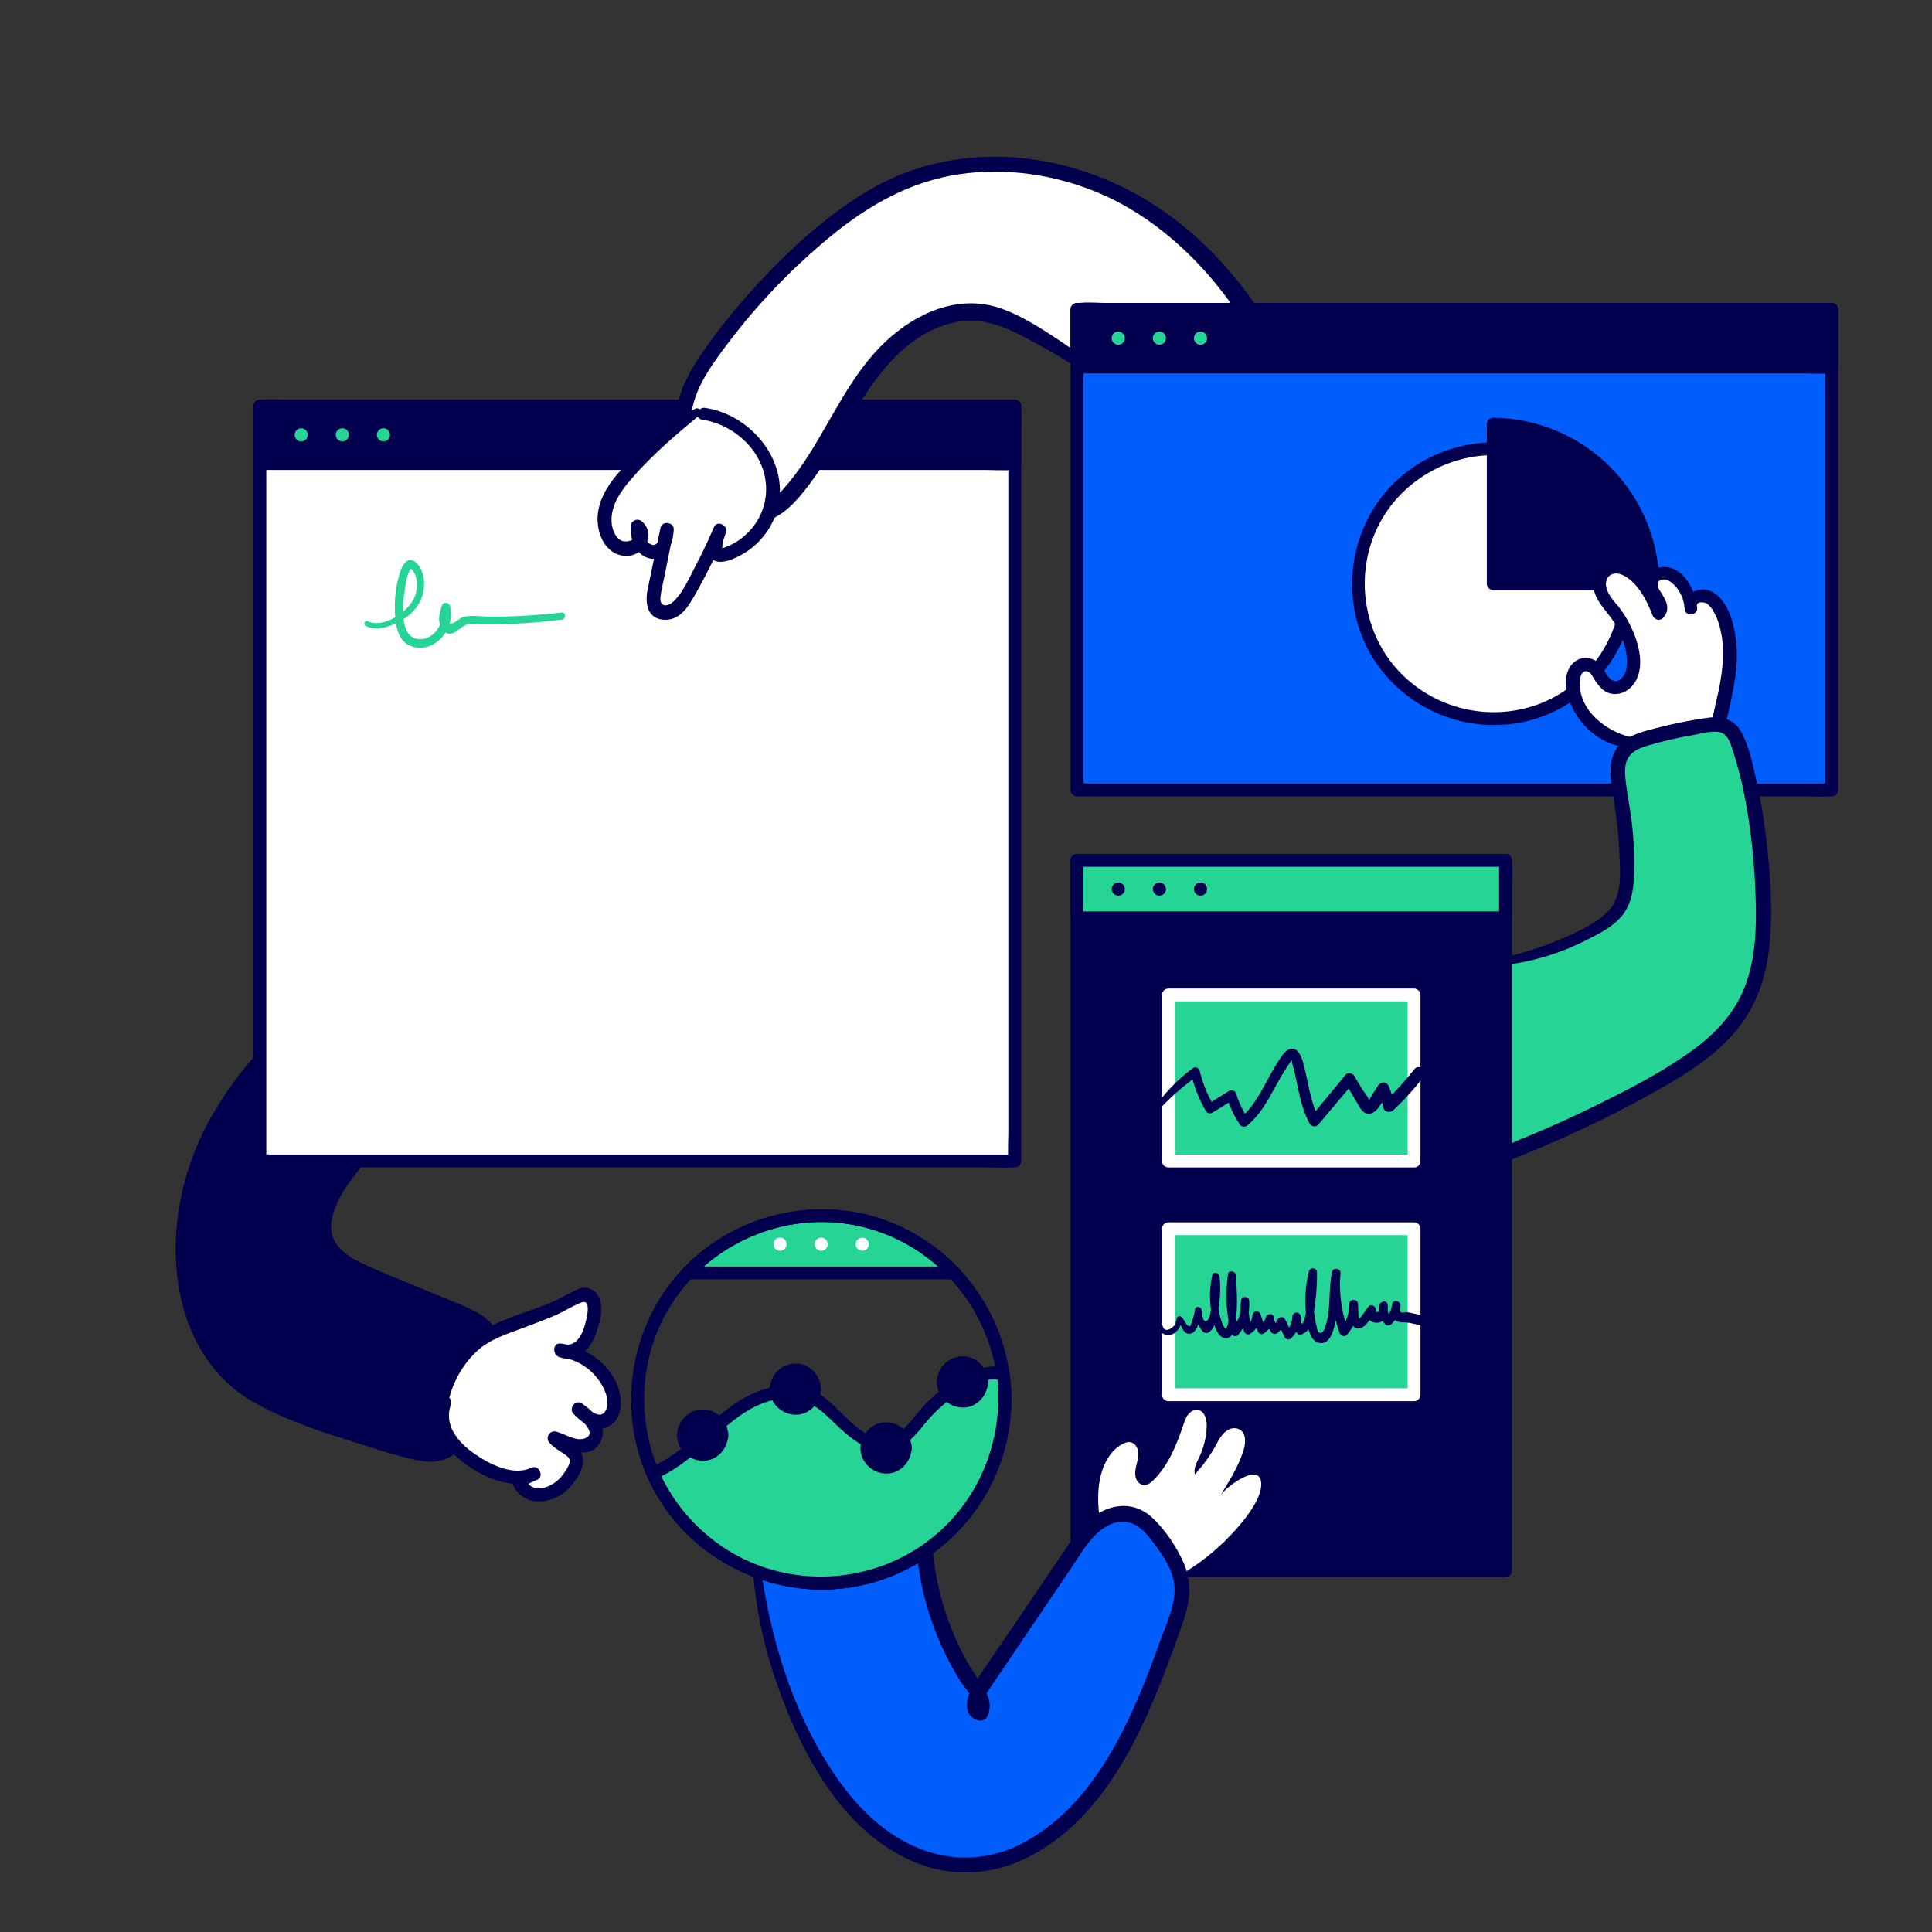 <?xml version="1.0" encoding="UTF-8"?> <svg xmlns="http://www.w3.org/2000/svg" xmlns:xlink="http://www.w3.org/1999/xlink" id="enyW7Khgvox1" viewBox="0 0 1000 1000" shape-rendering="geometricPrecision" text-rendering="geometricPrecision"><rect x="0" y="0" width="1000" height="1000" fill="#333333" stroke="none"/><style> #enyW7Khgvox11_ts {animation: enyW7Khgvox11_ts__ts 3000ms linear infinite normal forwards}@keyframes enyW7Khgvox11_ts__ts { 0% {transform: translate(197.537px,527.88px) scale(1,0)} 33.333% {transform: translate(197.537px,527.88px) scale(1,0);animation-timing-function: cubic-bezier(0.455,0.03,0.515,0.955)} 43.333% {transform: translate(197.537px,527.88px) scale(1,1)} 93.333% {transform: translate(197.537px,527.88px) scale(1,1)} 100% {transform: translate(197.537px,527.88px) scale(1,0)}} #enyW7Khgvox16_ts {animation: enyW7Khgvox16_ts__ts 3000ms linear infinite normal forwards}@keyframes enyW7Khgvox16_ts__ts { 0% {transform: translate(261.288px,527.88px) scale(1,0)} 36.667% {transform: translate(261.288px,527.88px) scale(1,0);animation-timing-function: cubic-bezier(0.455,0.03,0.515,0.955)} 46.667% {transform: translate(261.288px,527.88px) scale(1,1)} 93.333% {transform: translate(261.288px,527.88px) scale(1,1)} 100% {transform: translate(261.288px,527.88px) scale(1,0)}} #enyW7Khgvox20_ts {animation: enyW7Khgvox20_ts__ts 3000ms linear infinite normal forwards}@keyframes enyW7Khgvox20_ts__ts { 0% {transform: translate(396.044px,527.88px) scale(1,0)} 43.333% {transform: translate(396.044px,527.88px) scale(1,0);animation-timing-function: cubic-bezier(0.455,0.03,0.515,0.955)} 53.333% {transform: translate(396.044px,527.88px) scale(1,1)} 93.333% {transform: translate(396.044px,527.88px) scale(1,1)} 100% {transform: translate(396.044px,527.88px) scale(1,0)}} #enyW7Khgvox24_ts {animation: enyW7Khgvox24_ts__ts 3000ms linear infinite normal forwards}@keyframes enyW7Khgvox24_ts__ts { 0% {transform: translate(462.214px,527.911px) scale(1,0)} 46.667% {transform: translate(462.214px,527.911px) scale(1,0);animation-timing-function: cubic-bezier(0.455,0.03,0.515,0.955)} 56.667% {transform: translate(462.214px,527.911px) scale(1,1)} 93.333% {transform: translate(462.214px,527.911px) scale(1,1)} 100% {transform: translate(462.214px,527.911px) scale(1,0)}} #enyW7Khgvox29_tr {animation: enyW7Khgvox29_tr__tr 3000ms linear infinite normal forwards}@keyframes enyW7Khgvox29_tr__tr { 0% {transform: translate(624.772px,193.421px) rotate(0deg);animation-timing-function: cubic-bezier(0.445,0.05,0.55,0.95)} 16.667% {transform: translate(624.772px,193.421px) rotate(-10deg)} 66.667% {transform: translate(624.772px,193.421px) rotate(-10deg);animation-timing-function: cubic-bezier(0.445,0.05,0.55,0.95)} 83.333% {transform: translate(624.772px,193.421px) rotate(0deg)} 100% {transform: translate(624.772px,193.421px) rotate(0deg)}} #enyW7Khgvox38_tr {animation: enyW7Khgvox38_tr__tr 3000ms linear infinite normal forwards}@keyframes enyW7Khgvox38_tr__tr { 0% {transform: translate(772.9px,302.128px) rotate(0deg)} 33.333% {transform: translate(772.9px,302.128px) rotate(0deg);animation-timing-function: cubic-bezier(0.445,0.05,0.55,0.95)} 66.667% {transform: translate(772.9px,302.128px) rotate(30deg);animation-timing-function: cubic-bezier(0.445,0.05,0.55,0.95)} 100% {transform: translate(772.9px,302.128px) rotate(0deg)}} #enyW7Khgvox42_to {animation: enyW7Khgvox42_to__to 3000ms linear infinite normal forwards}@keyframes enyW7Khgvox42_to__to { 0% {transform: translate(841.555px,446.23px)} 33.333% {transform: translate(841.555px,446.23px);animation-timing-function: cubic-bezier(0.445,0.05,0.55,0.95)} 66.667% {transform: translate(841.555px,476.23px);animation-timing-function: cubic-bezier(0.445,0.05,0.55,0.95)} 100% {transform: translate(841.555px,446.23px)}} #enyW7Khgvox61_ts {animation: enyW7Khgvox61_ts__ts 3000ms linear infinite normal forwards}@keyframes enyW7Khgvox61_ts__ts { 0% {transform: translate(329.881px,527.88px) scale(1,0)} 40% {transform: translate(329.881px,527.88px) scale(1,0);animation-timing-function: cubic-bezier(0.455,0.03,0.515,0.955)} 50% {transform: translate(329.881px,527.88px) scale(1,1)} 93.333% {transform: translate(329.881px,527.88px) scale(1,1)} 100% {transform: translate(329.881px,527.88px) scale(1,0)}} #enyW7Khgvox65_ts {animation: enyW7Khgvox65_ts__ts 3000ms linear infinite normal forwards}@keyframes enyW7Khgvox65_ts__ts { 0% {transform: translate(603.497px,243.554px) scale(0,1)} 10% {transform: translate(603.497px,243.554px) scale(1,1)} 93.333% {transform: translate(603.497px,243.554px) scale(1,1)} 100% {transform: translate(603.497px,243.554px) scale(0,1)}} #enyW7Khgvox66_ts {animation: enyW7Khgvox66_ts__ts 3000ms linear infinite normal forwards}@keyframes enyW7Khgvox66_ts__ts { 0% {transform: translate(603.497px,263.603px) scale(0,1)} 3.333% {transform: translate(603.497px,263.603px) scale(0,1)} 13.333% {transform: translate(603.497px,263.603px) scale(1,1)} 93.333% {transform: translate(603.497px,263.603px) scale(1,1)} 100% {transform: translate(603.497px,263.603px) scale(0,1)}} #enyW7Khgvox67_ts {animation: enyW7Khgvox67_ts__ts 3000ms linear infinite normal forwards}@keyframes enyW7Khgvox67_ts__ts { 0% {transform: translate(603.57px,283.656px) scale(0,1)} 6.667% {transform: translate(603.57px,283.656px) scale(0,1)} 16.667% {transform: translate(603.57px,283.656px) scale(1,1)} 93.333% {transform: translate(603.57px,283.656px) scale(1,1)} 100% {transform: translate(603.57px,283.656px) scale(0,1)}} #enyW7Khgvox68_ts {animation: enyW7Khgvox68_ts__ts 3000ms linear infinite normal forwards}@keyframes enyW7Khgvox68_ts__ts { 0% {transform: translate(603.57px,317.066px) scale(0,1)} 10% {transform: translate(603.57px,317.066px) scale(0,1)} 20% {transform: translate(603.57px,317.066px) scale(1,1)} 93.333% {transform: translate(603.57px,317.066px) scale(1,1)} 100% {transform: translate(603.57px,317.066px) scale(0,1)}} #enyW7Khgvox69_ts {animation: enyW7Khgvox69_ts__ts 3000ms linear infinite normal forwards}@keyframes enyW7Khgvox69_ts__ts { 0% {transform: translate(603.57px,337.113px) scale(0,1)} 13.333% {transform: translate(603.57px,337.113px) scale(0,1)} 23.333% {transform: translate(603.57px,337.113px) scale(1,1)} 93.333% {transform: translate(603.57px,337.113px) scale(1,1)} 100% {transform: translate(603.57px,337.113px) scale(0,1)}} #enyW7Khgvox70_ts {animation: enyW7Khgvox70_ts__ts 3000ms linear infinite normal forwards}@keyframes enyW7Khgvox70_ts__ts { 0% {transform: translate(604.096px,357.168px) scale(0,1)} 16.667% {transform: translate(604.096px,357.168px) scale(0,1)} 26.667% {transform: translate(604.096px,357.168px) scale(1,1)} 93.333% {transform: translate(604.096px,357.168px) scale(1,1)} 100% {transform: translate(604.096px,357.168px) scale(0,1)}} #enyW7Khgvox74_to {animation: enyW7Khgvox74_to__to 3000ms linear infinite normal forwards}@keyframes enyW7Khgvox74_to__to { 0% {transform: translate(670.207px,678.952px)} 23.333% {transform: translate(670.207px,678.952px);animation-timing-function: cubic-bezier(0.445,0.05,0.55,0.95)} 36.667% {transform: translate(670.207px,648.952px)} 63.333% {transform: translate(670.207px,648.952px);animation-timing-function: cubic-bezier(0.445,0.05,0.55,0.95)} 76.667% {transform: translate(670.207px,678.952px)} 100% {transform: translate(670.207px,678.952px)}} #enyW7Khgvox80_tr {animation: enyW7Khgvox80_tr__tr 3000ms linear infinite normal forwards}@keyframes enyW7Khgvox80_tr__tr { 0% {transform: translate(425.116px,752.17px) rotate(0deg)} 23.333% {transform: translate(425.116px,752.17px) rotate(0deg);animation-timing-function: cubic-bezier(0.445,0.05,0.55,0.95)} 36.667% {transform: translate(425.116px,752.17px) rotate(-10deg)} 63.333% {transform: translate(425.116px,752.17px) rotate(-10deg);animation-timing-function: cubic-bezier(0.445,0.05,0.55,0.95)} 76.667% {transform: translate(425.116px,752.17px) rotate(0deg)} 100% {transform: translate(425.116px,752.17px) rotate(0deg)}} </style><path d="M148.649,533.477c-19.042,18.081-34.957,39.797-44.365,64.317s-12.054,51.94-5.361,77.312c3.323,12.623,9.056,24.853,18.15,34.202c10.643,10.947,25.088,17.258,39.347,22.707c18.904,7.225,38.186,13.421,57.761,18.561c4.694,1.235,9.722,2.401,14.328.853c4.841-1.617,8.242-5.88,11.044-10.163c6.41-9.759,11.181-20.502,14.122-31.801c1.794-6.86,2.725-14.7-1.323-20.58-2.94-4.283-8.046-6.517-12.848-8.555l-49.352-20.943c-8.507-3.606-17.787-7.967-21.355-16.493-3.655-8.752.079-18.787,4.9-26.97c8.609-14.645,20.535-27.065,34.82-36.26" fill="#02004e"></path><path d="M147.307,532.135c-14.24,11.064-26.157,26.371-35.476,41.718-10.127,16.552-16.794,34.984-19.601,54.184-5.204,36.741,4.684,77.92,38.67,97.501c17.405,10.035,37.456,16.209,56.527,22.177c9.908,3.097,20.08,6.586,30.311,8.408c8.918,1.588,16.474-.872,22.227-7.967c5.752-7.095,9.986-15.807,13.357-24.314c3.234-8.183,6.546-17.64,5.88-26.558-.578-8.232-5.243-14.308-12.436-18.061-8.997-4.694-18.826-8.134-28.165-12.084-10.526-4.449-21.296-8.545-31.605-13.465-9.036-4.312-17.229-10.682-15.347-21.824c1.725-10.281,8.82-20.071,15.435-27.862c6.797-7.986,14.763-14.898,23.628-20.502c4.851-3.087.274-10.907-4.508-7.712-13.868,9.219-25.619,21.277-34.477,35.378-8.095,13.014-13.436,30.439-.245,42.14c5.802,5.155,13.093,8.036,20.139,11.035L219.836,676.4c8.252,3.509,17.846,6.292,25.324,11.319c8.369,5.625,6.076,15.808,3.616,24.059-2.763,9.149-6.815,17.857-12.035,25.863-2.224,3.42-4.753,7.32-8.594,9.084-4.606,2.107-9.967.167-14.573-1.058-19.475-5.185-38.65-11.437-57.438-18.728-16.66-6.478-33.212-14.524-43.169-30.086-9.956-15.562-13.632-34.653-13.455-52.832.206-21.217,5.958-41.816,15.415-60.76c9.134-18.247,21.962-33.016,35.065-48.431.678-.752.649-1.903-.067-2.619s-1.867-.745-2.618-.067v-.009Z" fill="#02004e"></path><rect width="390.726" height="390.726" rx="0" ry="0" transform="translate(134.518 210.193)" fill="#fff"></rect><path d="M525.235,597.598h-384.709c-1.607,0-3.763-.382-5.331,0-.225.025-.452.025-.676,0l3.322,3.322v-384.709c0-1.607.382-3.763,0-5.341-.025-.224-.025-.451,0-.676l-3.322,3.332h384.708c1.608,0,3.764.373,5.332,0c.224-.024.451-.024.676,0l-3.322-3.332v374.733c0,5.056-.363,10.27,0,15.317c0,.225,0,.451,0,.676c0,4.283,6.654,4.283,6.654,0v-374.722c0-5.067.362-10.271,0-15.328c0-.215,0-.45,0-.676-.032-1.825-1.507-3.296-3.332-3.322h-374.723c-5.057,0-10.27-.363-15.317,0-.226,0-.461,0-.676,0-1.826.026-3.301,1.497-3.332,3.322v374.733c0,5.056-.363,10.27,0,15.317c0,.225,0,.451,0,.676.031,1.826,1.506,3.296,3.332,3.322h374.722c5.057,0,10.271.363,15.318,0h.676c4.282,0,4.292-6.644,0-6.644Z" fill="#02004e"></path><rect width="390.726" height="29.733" rx="0" ry="0" transform="translate(134.518 210.193)" fill="#02004e"></rect><path d="M525.234,236.605h-384.709c-1.607,0-3.763-.372-5.331,0-.225.025-.452.025-.676,0l3.322,3.332v-29.743l-3.322,3.332h384.708c1.608,0,3.764.373,5.332,0c.224-.024.451-.024.676,0l-3.322-3.332v29.743c0,4.273,6.654,4.283,6.654,0v-29.743c-.032-1.825-1.507-3.296-3.332-3.322h-374.723c-5.057,0-10.27-.363-15.317,0-.226,0-.461,0-.676,0-1.826.026-3.301,1.497-3.332,3.322v29.743c.031,1.826,1.506,3.296,3.332,3.322h374.722c5.057,0,10.271.363,15.318,0c.225,0,.45,0,.676,0c4.282-.019,4.292-6.654,0-6.654Z" fill="#02004e"></path><circle r="3.401" transform="translate(155.91 225.071)" fill="#26d496"></circle><circle r="3.401" transform="translate(177.188 225.071)" fill="#26d496"></circle><circle r="3.401" transform="translate(198.463 225.071)" fill="#26d496"></circle><g id="enyW7Khgvox11_ts" transform="translate(197.537,527.88) scale(1,0)"><g transform="translate(-197.537,-527.88)"><rect width="34.957" height="75.509" rx="0" ry="0" transform="translate(180.059 449.068)" fill="#26d496"></rect><path d="M215.015,522.921h-34.956l1.656,1.666v-75.548l-1.656,1.666h34.956l-1.666-1.666v75.519c0,.92.746,1.666,1.666,1.666s1.666-.746,1.666-1.666v-75.519c-.016-.912-.754-1.646-1.666-1.656h-34.956c-.912.01-1.651.744-1.666,1.656v75.519c.015.912.754,1.646,1.666,1.656h34.956c.812-.126,1.411-.825,1.411-1.646c0-.822-.599-1.521-1.411-1.647Z" fill="#26d496"></path><rect width="34.957" height="75.509" rx="0" ry="0" transform="translate(180.059 449.068)" fill="#02004e"></rect><path d="M215.015,521.255h-34.956l3.322,3.332v-75.548l-3.322,3.322h34.956l-3.322-3.322v75.519c0,4.273,6.644,4.282,6.644,0v-75.519c-.026-1.824-1.498-3.296-3.322-3.322h-34.956c-1.828.021-3.306,1.494-3.332,3.322v75.519c.031,1.825,1.506,3.296,3.332,3.322h34.956c4.283.029,4.283-6.625,0-6.625Z" fill="#02004e"></path></g></g><g id="enyW7Khgvox16_ts" transform="translate(261.288,527.88) scale(1,0)"><g transform="translate(-263.697,-527.88)"><rect width="34.957" height="99.068" rx="0" ry="0" transform="translate(246.229 425.52)" fill="#26d496"></rect><path d="M281.185,522.922h-34.956l1.656,1.666v-99.068l-1.656,1.666h34.956L279.5,425.52v99.068c0,.92.745,1.666,1.666,1.666.92,0,1.666-.746,1.666-1.666v-99.068c-.011-.916-.751-1.656-1.666-1.666h-34.937c-.916.01-1.656.75-1.667,1.666v99.068c.016.912.755,1.645,1.667,1.656h34.956c.868-.067,1.538-.791,1.538-1.661c0-.871-.67-1.595-1.538-1.661Z" fill="#26d496"></path><path d="M281.185,521.256h-34.957l3.323,3.332v-99.069l-3.323,3.323h34.957l-3.322-3.323v99.069c0,4.272,6.644,4.282,6.644,0v-99.069c-.026-1.823-1.498-3.295-3.322-3.322h-34.957c-1.826.021-3.301,1.497-3.322,3.322v99.069c.027,1.823,1.499,3.296,3.322,3.322h34.957c4.283,0,4.283-6.654,0-6.654Z" fill="#02004e"></path></g></g><g id="enyW7Khgvox20_ts" transform="translate(396.044,527.88) scale(1,0)"><g transform="translate(-396.044,-527.88)"><rect width="34.957" height="126.694" rx="0" ry="0" transform="translate(378.566 397.885)" fill="#26d496"></rect><path d="M413.523,522.923h-34.957l1.657,1.666v-126.704l-1.657,1.666h34.957l-1.656-1.666v126.704c.067.868.79,1.538,1.661,1.538.87,0,1.594-.67,1.661-1.538v-126.704c-.016-.912-.754-1.646-1.666-1.656h-34.957c-.912.01-1.65.744-1.666,1.656v126.704c.016.912.754,1.646,1.666,1.656h34.957c.868-.067,1.538-.79,1.538-1.661s-.67-1.594-1.538-1.661v0Z" fill="#26d496"></path><path d="M413.523,521.257h-34.957l3.323,3.332v-126.704l-3.323,3.332h34.957l-3.322-3.332v126.704c0,4.273,6.644,4.282,6.644,0v-126.704c-.026-1.824-1.498-3.296-3.322-3.323h-34.957c-1.821.032-3.29,1.501-3.322,3.323v126.704c.026,1.824,1.499,3.296,3.322,3.322h34.957c4.283,0,4.292-6.654,0-6.654Z" fill="#02004e"></path></g></g><g id="enyW7Khgvox24_ts" transform="translate(462.214,527.911) scale(1,0)"><g transform="translate(-462.214,-527.942)"><rect width="34.957" height="192.864" rx="0" ry="0" transform="translate(444.736 331.725)" fill="#005eff"></rect><path d="M479.693,522.923h-34.957l1.666,1.666v-192.864l-1.666,1.666h34.957l-1.656-1.666v192.864c.066.868.79,1.538,1.661,1.538.87,0,1.594-.67,1.661-1.538v-192.864c-.011-.916-.75-1.656-1.666-1.666h-34.957c-.915.01-1.655.75-1.666,1.666v192.864c.016.911.754,1.645,1.666,1.656h34.957c.868-.067,1.538-.791,1.538-1.661c0-.871-.67-1.595-1.538-1.661Z" fill="#26d496"></path><path d="M479.693,521.257h-34.957l3.322,3.332v-192.864l-3.322,3.322h34.957l-3.322-3.322v192.864c0,4.272,6.654,4.282,6.654,0v-192.864c-.032-1.826-1.507-3.296-3.332-3.323h-34.957c-1.824.027-3.296,1.499-3.322,3.323v192.864c.026,1.823,1.498,3.295,3.322,3.322h34.957c4.282,0,4.292-6.654,0-6.654Z" fill="#02004e"></path></g></g><path d="M189.163,323.884c5.547,2.94,12.74.47,17.866-2.303c5.488-2.94,10.104-7.762,11.76-13.858c1.411-5.096.98-12.22-3.068-16.179-4.537-4.459-7.565.911-8.82,5.135-2.522,8.359-3.19,17.168-1.96,25.813.833,5.508,3.195,10.937,9.124,12.377c12.044,2.94,21.844-10.299,18.797-21.275-.461-1.657-3.156-2.274-3.92-.52-1.804,3.92-2.862,10.202.803,13.593c4.655,4.302,8.173-2.764,12.387-3.469c3.44-.579,7.419.078,10.908.049c4.41-.04,8.81-.17,13.2-.392c8.174-.412,16.317-1.137,24.442-2.117c2.342-.275,2.381-3.989,0-3.714-11.868,1.386-23.803,2.122-35.751,2.205-4.665,0-10.241-.98-14.808.068-1.96.441-2.675,1.598-4.292,2.47-.902.48-2.822,1.656-3.92.431-1.264-1.411.137-5.635.755-6.938l-3.92-.52c2.018,7.576-4.704,17.924-13.417,15.788-9.104-2.234-6.693-20.012-5.595-26.597.284-2.376.81-4.717,1.568-6.988.842-2.107,1.254-3.743,2.94-.735c2.371,4.273,1.96,9.732-.196,13.995-3.46,6.801-15.68,15.092-23.52,11.427-1.5-.696-2.823,1.47-1.323,2.254h-.04Z" fill="#26d496"></path><g id="enyW7Khgvox29_tr" transform="translate(624.772,193.421) rotate(0)"><g transform="translate(-624.772,-193.421)"><path d="M571.901,201.002c-8.752-12.054-22.031-19.855-34.918-27.312-8.526-4.9-17.287-9.967-26.989-11.672-23.961-4.224-46.795,12.74-61.073,32.477-14.279,19.737-23.52,42.953-39.739,61.074-3.44,3.831-7.321,7.506-12.143,9.31-12.328,4.606-25.725-4.567-33.231-15.377-7.027-10.103-11.388-22.481-10.055-34.721c1.342-12.387,8.232-23.422,15.513-33.545c16.291-22.636,35.391-43.112,56.84-60.937c11.221-9.31,23.158-17.924,36.358-24.127c36.25-17.003,80.164-14.024,115.934,3.802c35.77,17.826,63.759,49.382,81.497,85.26c4.9,9.927,9.173,21.374,5.586,31.86" fill="#fff"></path><path d="M573.843,199.866c-6.561-8.962-14.713-16.642-24.05-22.658-9.956-6.635-20.58-13.72-31.957-17.64-21.609-7.468-43.542,2.323-59.369,17.15-17.307,16.209-26.901,38.22-39.386,57.977-3.135,5.065-6.588,9.926-10.339,14.553-3.842,4.645-8.242,10.015-14.249,11.76-11.182,3.322-22.207-6.605-27.862-15.161-6.762-10.231-10.897-22.804-8.173-35.064c2.764-12.446,10.878-23.207,18.395-33.203c15.55-20.582,33.5-39.236,53.469-55.566c19.423-15.915,40.924-28.067,66.032-31.82c24.206-3.616,49.529.127,72.04,9.545c23.579,9.869,44.1,26.881,60.309,46.413c7.932,9.592,14.972,19.889,21.031,30.762c6.507,11.584,14.18,25.157,11.299,38.926-1.254,5.987,6.782,7.967,8.987,2.479c5.066-12.593-.52-25.764-6.292-37.103-5.354-10.55-11.606-20.619-18.688-30.096-14.348-19.061-31.85-35.77-52.391-48.02-43.238-25.842-98.716-30.772-142.972-4.596-22.629,13.387-42.699,32.105-60.27,51.529-9.195,10.115-17.732,20.809-25.559,32.016-7.193,10.349-13.289,21.678-14.298,34.447-1.725,21.893,14.132,51.097,37.808,53.9c12.172,1.411,21.002-6.585,28.185-15.366c7.958-9.712,14.347-20.521,20.58-31.36c13.416-23.216,29.185-50.039,57.389-56.703c15.141-3.577,28.547,2.94,41.523,10.104c12.74,7.017,26.087,14.024,35.28,25.627c1.568,1.96,5.007-.647,3.528-2.725v-.107Z" fill="#02004e"></path><path d="M360.839,213.301c-12.765,8.831-24.508,19.053-35.015,30.478-3.999,4.351-7.84,8.947-10.349,14.318-2.509,5.37-3.469,11.642-1.578,17.238c1.043,3.435,3.428,6.304,6.615,7.957c3.215,1.49,7.409,1.069,9.8-1.499s2.401-7.281-.431-9.408c-.644,4.074.683,8.213,3.577,11.152c1.088,1.199,2.555,1.988,4.155,2.235c2.597.264,5.018-1.666,6.174-4.008c1.157-2.343,1.304-5.038,1.441-7.644l-6.694,32.82c-.509,2.46-.98,5.174.275,7.36c1.764,3.106,6.331,3.547,9.486,1.871c3.156-1.675,5.184-4.841,7.027-7.898c6.505-10.837,12.252-22.111,17.199-33.742l-2.382,8.262c-.358.879-.43,1.85-.205,2.773.735,2.058,3.665,1.96,5.742,1.303c10.165-3.274,18.308-10.963,22.159-20.924c3.85-9.961,2.997-21.129-2.323-30.388-3.36-5.589-7.911-10.367-13.328-13.995-5.4-3.753-11.545-6.625-18.072-7.418" fill="#fff"></path><path d="M359.78,211.527c-11.024,6.672-21.221,14.622-30.38,23.686-8.575,8.33-18.169,17.719-19.894,30.126-1.303,9.378,3.185,21.824,14.181,22.383c9.466.48,16.277-10.78,8.643-17.787-1.007-.926-2.46-1.182-3.723-.656-1.263.527-2.105,1.739-2.157,3.106-.607,6.791,3.273,16.356,11.192,16.836c8.31.5,10.701-8.634,11.093-15.102.226-3.92-6.036-4.772-6.86-.921-2.195,10.623-4.488,21.227-6.664,31.86-1.489,7.281-.156,15.611,9.007,15.749c8.82.137,13.21-8.82,16.905-15.416c5.282-9.447,10.045-19.208,14.357-29.135l-6.272-2.646c-1.245,4.224-5.067,11.417-1.225,15.278c3.302,3.322,8.506,1.617,12.171.059c10.51-4.5,18.523-13.373,21.933-24.285c7.575-24.715-12.74-49.98-37.142-53.557-3.92-.578-5.675,5.449-1.676,6.057c18.11,2.744,33.986,18.375,33.251,37.24-.337,8.325-3.939,16.183-10.025,21.873-2.991,2.902-6.534,5.174-10.418,6.684-2.94,1.078-2.107,1.411-2.136-.921c0-1.96,1.343-4.714,1.882-6.615c1.038-3.626-4.714-6.302-6.272-2.646-2.823,6.654-5.88,13.2-9.271,19.6-3.244,6.056-6.586,14.122-11.623,18.884-3.254,3.078-7.379,2.94-6.801-2.312.392-3.695,1.44-7.439,2.156-11.074c1.516-7.605,3.038-15.21,4.567-22.815l-6.86-.921c-.147,2.675-.588,10.643-5.88,6.997-2.597-1.803-2.862-5.968-2.548-8.732l-5.88,2.45c4.174,4.058-2.94,6.704-6.282,4.685s-4.616-6.782-4.616-10.486c0-8.311,5.41-15.621,10.613-21.56c10.526-12.103,22.697-22.54,35.104-32.673c1.833-1.49-.519-4.391-2.479-3.225l.029-.068Z" fill="#02004e"></path></g></g><rect width="390.726" height="248.724" rx="0" ry="0" transform="translate(557.428 160.156)" fill="#005eff"></rect><path d="M948.154,407.214h-384.709c-1.372,0-4.057-.539-5.341,0-.224.034-.452.034-.676,0l1.666,1.656v-248.714l-1.666,1.656h384.708c1.372,0,4.058.539,5.341,0c.225-.034.453-.034.677,0l-1.666-1.656v248.704c0,.92.746,1.666,1.666,1.666s1.666-.746,1.666-1.666v-248.704c-.011-.916-.751-1.656-1.666-1.666h-374.733c-4.959,0-10.378-.628-15.317,0-.225.014-.451.014-.676,0-.912.016-1.646.754-1.657,1.666v248.704c.011.912.745,1.65,1.657,1.666h374.752c4.958,0,10.388.627,15.317,0c.225-.015.451-.015.676,0c.845-.097,1.481-.815,1.476-1.665s-.649-1.56-1.495-1.647Z" fill="#26d496"></path><circle r="69.913" transform="translate(772.9 302.128)" fill="#fff"></circle><path d="M839.491,302.128c-.264,27.695-17.64,53.214-43.894,62.632-26.513,9.393-56.072,1.311-74.117-20.266-17.748-21.413-20.051-52.685-5.772-76.528c14.278-23.844,43.012-36.721,70.452-31.115c30.919,6.321,53.077,33.878,53.38,65.277c0,4.273,6.694,4.293,6.645,0-.249-30.699-19.401-58.066-48.157-68.815-28.744-10.584-62.172-1.411-81.576,22.246-19.521,23.804-22.177,58.28-6.076,84.633c16.15,26.114,46.746,39.546,76.901,33.761c34.084-6.606,58.584-37.436,58.908-71.825c0-4.282-6.654-4.282-6.694,0Z" fill="#02004e"></path><g id="enyW7Khgvox38_tr" transform="translate(772.9,302.128) rotate(0)"><g transform="translate(-772.9,-302.128)"><path d="M772.9,219.533v82.595h82.595c0-45.616-36.979-82.595-82.595-82.595v0Z" fill="#02004e"></path><path d="M769.578,219.533v82.595c.026,1.823,1.499,3.295,3.322,3.322h82.595c1.826-.021,3.301-1.497,3.322-3.322-.525-47.232-38.685-85.393-85.917-85.917-4.272,0-4.282,6.615,0,6.654c43.583.467,78.801,35.68,79.273,79.263l3.322-3.323h-82.595l3.323,3.323v-82.595c0-4.273-6.645-4.282-6.645,0Z" fill="#02004e"></path></g></g><path d="M948.154,405.547h-384.709c-1.607,0-3.763-.382-5.341,0-.225.025-.452.025-.676,0l3.332,3.313v-248.705l-3.332,3.322h384.708c1.617,0,3.764.383,5.341,0c.225-.024.452-.024.677,0l-3.323-3.322v248.705c0,4.282,6.645,4.292,6.645,0v-248.705c-.021-1.827-1.495-3.305-3.322-3.332h-374.733c-5.057,0-10.26-.362-15.317,0-.216,0-.451,0-.676,0-1.826.032-3.296,1.507-3.323,3.332v248.705c.027,1.825,1.497,3.3,3.323,3.332h374.752c5.056,0,10.27.362,15.317,0c.225,0,.451,0,.676,0c4.263.009,4.263-6.645-.019-6.645Z" fill="#02004e"></path><g id="enyW7Khgvox42_to" transform="translate(841.555,446.23)"><g transform="translate(-841.555,-446.23)"><path d="M845.115,384.359c-15.092-.911-28.675-13.436-30.811-28.42-.529-2.678-.274-5.451.735-7.987c1.146-2.46,3.724-4.41,6.419-4.116c5.752.627,6.791,9.447,12.122,11.691c3.44,1.451,7.605-.568,9.595-3.714c1.989-3.146,2.254-7.105,1.96-10.829-.633-8.465-3.669-16.574-8.752-23.373-2.509-3.351-5.527-6.399-7.252-10.211-1.725-3.813-1.823-8.82,1.166-11.76c2.45-2.401,6.38-2.774,9.624-1.657c3.244,1.118,5.88,3.489,8.193,6.037c4.574,5.067,8.096,10.994,10.358,17.434c2.225-1.705,1.372-5.301-.245-7.595-1.617-2.293-3.861-4.488-3.92-7.301-.049-3.341,3.411-5.978,6.753-5.948c3.341.029,6.37,2.087,8.584,4.586c3.337,3.767,5.29,8.558,5.537,13.583-1.185-3.714,3.44-7.242,7.252-6.409c3.813.833,6.439,4.322,8.193,7.84c8.624,17.16,4.106,37.74-1.078,56.232-1.156,4.116-2.646,8.634-6.389,10.702" fill="#fff"></path><path d="M845.783,381.921c-13.72-2.607-28.675-13.72-28.175-29.244.088-2.508,1.538-6.703,4.811-4.802c1.127.657,1.96,2.323,2.607,3.372c1.203,2.083,2.706,3.978,4.459,5.625c4.822,4.008,11.505,2.656,15.435-1.96c9.291-10.859.657-30.821-6.674-40.268-2.518-3.254-6.027-6.606-6.86-10.78-1.087-5.802,3.636-8.517,8.575-6.204c7.517,3.509,12.613,13.318,15.337,20.717.804,2.186,3.675,3.391,5.469,1.451c4.547-4.9,1.156-9.8-1.862-14.445-1.529-2.343-1.421-5.273,2.146-5.459c2.244-.118,4.332,1.627,5.782,3.116c3.01,3.203,4.809,7.355,5.086,11.741l6.409-.863c-.529-3.087,4.126-2.156,5.067-1.597c1.52,1.119,2.755,2.579,3.606,4.263c1.413,2.538,2.491,5.25,3.205,8.065c1.583,6.252,2.064,12.732,1.421,19.15-.578,6.342-1.666,12.628-3.254,18.796-1.293,5.282-2.165,14.122-7.056,17.366-3.92,2.587-.235,8.908,3.685,6.301c8.017-5.321,9.447-17.111,11.368-25.813c2.205-10.045,3.489-20.345,2.019-30.586-1.196-8.33-4.488-20.09-12.907-23.932-6.86-3.106-14.7,2.196-13.445,9.722.617,3.587,6.713,2.793,6.409-.872-.784-9.3-7.379-22.54-18.62-21.237-4.155.471-8.036,3.646-8.624,7.889-.246,2.126.22,4.273,1.323,6.106.833,1.489,5.321,5.88,3.646,7.693l5.468,1.45c-3.92-10.564-13.798-28.91-27.685-26.264-6.272,1.196-9.731,6.772-9.222,12.956.618,7.575,6.762,12.544,10.623,18.541c4.332,6.733,7.978,16.533,6.341,24.657-.892,4.361-5.282,8.379-8.898,4.136-1.833-2.147-2.94-4.9-4.842-6.949-3.802-4.037-9.751-4.459-13.827-.46-4.9,4.9-4.028,12.975-1.96,18.943c4.723,13.72,18.051,24.971,32.957,24.667c2.734-.049,3.557-4.4.666-4.9l-.009-.088Z" fill="#02004e"></path><path d="M775.919,498.04c17.982-2.667,35.267-8.83,50.881-18.14c4.41-2.626,8.82-5.644,11.525-10.015c3.175-5.116,3.626-11.427,3.734-17.454.253-14.124-.883-28.238-3.391-42.14-1.303-7.203-2.764-15.386,1.646-21.237c3.176-4.214,8.585-5.978,13.72-7.35c9.639-2.609,19.414-4.68,29.283-6.203c3.528-.549,7.369-.98,10.496.755c3.488,1.96,5.125,5.978,6.379,9.8c7.84,23.608,10.957,48.578,12.231,73.441c1.078,21.031.637,43.208-9.741,61.534-10.036,17.748-27.989,29.4-45.747,39.425-25.196,14.218-51.4,26.573-78.4,36.966-2.861,1.107-6.86,1.833-8.369-.843" fill="#26d496"></path><path d="M776.046,498.442c15.749-2.185,31.001-7.079,45.08-14.465c6.066-3.195,12.877-6.703,17.052-12.348c3.92-5.302,4.645-12.015,4.822-18.424.232-8.938-.125-17.882-1.069-26.774-.842-8.153-2.802-16.199-3.479-24.353-.833-10.182,4.234-16.081,13.72-18.923c8.489-2.463,17.115-4.426,25.833-5.88c4.391-.775,9.016-1.96,13.377-.794c5.302,1.47,6.86,6.723,8.438,11.456c2.591,8.088,4.692,16.325,6.292,24.667c3.17,17.095,5.005,34.412,5.488,51.793.588,15.895,0,32.34-5.733,47.324-5.959,15.543-17.866,27.303-31.36,36.613-14.916,10.299-31.36,18.688-47.55,26.675-8.833,4.351-17.767,8.48-26.803,12.387-4.717,2.039-9.464,4.015-14.239,5.929-3.43,1.382-11.966,6.4-15.122,2.45-.803-.98-2.205.422-1.411,1.421c3.92,4.9,11.878.128,16.209-1.607c8.356-3.345,16.641-6.873,24.853-10.584c17.415-7.851,34.423-16.574,50.96-26.136c13.553-7.84,27.009-16.915,36.681-29.469c9.673-12.554,13.858-27.656,15.112-43.198c1.46-18.189-.078-36.907-2.323-54.969-1.066-8.825-2.578-17.591-4.527-26.264-1.823-8.036-3.538-17.169-7.487-24.5-3.068-5.674-8.174-6.938-14.269-6.203-9.213,1.243-18.336,3.079-27.313,5.498-6.272,1.617-13.72,3.195-17.855,8.751-3.92,5.273-3.342,12.162-2.372,18.287c1.774,11.329,3.479,22.54,3.92,34.026.382,10.78,1.715,24.333-6.693,32.526-7.478,7.262-18.62,12.005-28.166,15.807-9.802,3.855-19.986,6.661-30.38,8.369-.588.108-.333.98.255.902l.059.01Z" fill="#26d496"></path><path d="M775.919,499.854c15.894-1.608,31.348-6.168,45.57-13.446c6.35-3.195,13.288-6.723,17.924-12.27c4.635-5.546,5.88-12.348,6.262-19.276.409-9.156.117-18.329-.872-27.44-.804-8.242-2.715-16.347-3.499-24.569-.323-3.302-.421-6.86,1.059-9.888c1.901-3.92,5.88-5.606,9.8-6.86c8.107-2.414,16.355-4.332,24.696-5.743c3.851-.705,8.584-2.097,12.534-1.538c4.302.607,5.782,4.527,7.026,8.153c2.79,8.335,5.02,16.848,6.674,25.48c3.183,16.865,5.044,33.953,5.567,51.107.617,15.915.186,32.34-5.616,47.383-5.605,14.494-16.817,25.637-29.4,34.388-14.964,10.526-31.624,19.012-48.128,27.107-8.558,4.214-17.212,8.216-25.96,12.005-4.763,2.071-9.555,4.07-14.376,5.998-1.96.784-10.398,5.468-12.201,3.214-3.215-4.018-8.82,1.676-5.655,5.655c4.9,6.056,13.544,1.391,19.12-.833c8.604-3.437,17.124-7.073,25.558-10.908c17.418-7.851,34.427-16.581,50.96-26.156c13.789-8.016,27.372-17.228,37.24-29.949c10.192-13.083,14.7-28.929,15.955-45.266c1.45-18.189-.089-36.907-2.343-54.968-1.096-9.081-2.646-18.102-4.645-27.028-1.891-8.291-3.704-17.64-7.791-25.167-3.596-6.654-9.966-8.496-17.12-7.565-9.334,1.285-18.58,3.144-27.685,5.566-7.056,1.813-15.092,3.753-19.6,10.055-4.263,6.017-3.734,13.543-2.646,20.462c1.754,11.094,3.4,22.031,3.812,33.32.362,9.908,1.96,23.089-5.694,30.723-7.115,7.076-17.816,11.701-26.95,15.504-9.75,3.955-19.84,7.012-30.145,9.133-2.019.441-1.617,3.852.49,3.656l.079-.039Z" fill="#02004e"></path></g></g><rect width="221.813" height="367.637" rx="0" ry="0" transform="translate(557.428 445.316)" fill="#02004e"></rect><path d="M779.24,809.68h-221.813l3.332,3.323v-362.12c0-1.47.372-3.509,0-4.9-.024-.209-.024-.419,0-.627l-3.332,3.322h221.813l-3.322-3.322v352.564c0,4.734-.412,9.673,0,14.387c0,.196,0,.411,0,.617c0,4.283,6.644,4.293,6.644,0v-352.604c0-4.723.412-9.663,0-14.376c0-.206,0-.422,0-.628-.026-1.823-1.498-3.296-3.322-3.322h-221.813c-1.824.026-3.296,1.499-3.322,3.322v352.604c0,4.734-.412,9.673,0,14.387c0,.196,0,.411,0,.617.026,1.826,1.497,3.301,3.322,3.332h221.813c4.283.03,4.283-6.576,0-6.576Z" fill="#02004e"></path><rect width="390.726" height="29.733" rx="0" ry="0" transform="translate(557.428 160.156)" fill="#02004e"></rect><path d="M948.154,186.566h-384.709c-1.607,0-3.763-.382-5.341,0-.225.025-.452.025-.676,0l3.332,3.322v-29.733l-3.332,3.322h384.708c1.617,0,3.764.383,5.341,0c.225-.024.452-.024.677,0l-3.323-3.322v29.733c0,4.273,6.645,4.283,6.645,0v-29.733c-.021-1.827-1.495-3.305-3.322-3.332h-374.733c-5.057,0-10.26-.362-15.317,0-.216,0-.451,0-.676,0-1.826.032-3.296,1.507-3.323,3.332v29.733c.006,1.841,1.482,3.34,3.323,3.372h374.752c5.056,0,10.27.362,15.317,0h.676c4.263,0,4.263-6.694-.019-6.694Z" fill="#02004e"></path><circle r="3.401" transform="translate(578.82 175.022)" fill="#26d496"></circle><circle r="3.401" transform="translate(600.096 175.022)" fill="#26d496"></circle><circle r="3.401" transform="translate(621.371 175.022)" fill="#26d496"></circle><rect width="221.813" height="29.733" rx="0" ry="0" transform="translate(557.428 445.316)" fill="#26d496"></rect><path d="M779.241,473.393h-221.813l1.666,1.657v-29.734l-1.666,1.666h221.813l-1.656-1.666v29.734c.066.868.79,1.538,1.661,1.538.87,0,1.594-.67,1.661-1.538v-29.734c-.011-.915-.75-1.655-1.666-1.666h-221.813c-.912.016-1.646.754-1.657,1.666v29.734c.011.912.745,1.65,1.657,1.666h221.813c.868-.067,1.538-.791,1.538-1.662c0-.87-.67-1.594-1.538-1.661Z" fill="#26d496"></path><path d="M779.241,471.727h-221.813l3.332,3.323v-29.734l-3.332,3.323h221.813l-3.322-3.323v29.734c0,4.282,6.644,4.292,6.644,0v-29.734c-.026-1.823-1.498-3.296-3.322-3.322h-221.813c-1.824.026-3.296,1.499-3.323,3.322v29.734c.027,1.823,1.499,3.295,3.323,3.322h221.813c4.282,0,4.282-6.645,0-6.645Z" fill="#02004e"></path><circle r="3.401" transform="translate(578.82 460.182)" fill="#02004e"></circle><circle r="3.401" transform="translate(600.096 460.182)" fill="#02004e"></circle><circle r="3.401" transform="translate(621.371 460.182)" fill="#02004e"></circle><g id="enyW7Khgvox61_ts" transform="translate(329.881,527.88) scale(1,0)"><g transform="translate(-329.881,-527.88)"><rect width="34.957" height="49.529" rx="0" ry="0" transform="translate(312.398 475.049)" fill="#26d496"></rect><path d="M347.355,522.922h-34.957l1.657,1.666v-49.539l-1.657,1.666h34.957l-1.656-1.666v49.539c.067.868.79,1.538,1.661,1.538s1.594-.67,1.661-1.538v-49.539c-.016-.912-.754-1.646-1.666-1.656h-34.957c-.912.01-1.65.744-1.666,1.656v49.539c.016.912.754,1.646,1.666,1.656h34.957c.868-.067,1.538-.791,1.538-1.661c0-.871-.67-1.594-1.538-1.661Z" fill="#26d496"></path><path d="M347.355,521.256h-34.957l3.323,3.332v-49.539l-3.323,3.322h34.957l-3.322-3.322v49.539c0,4.273,6.644,4.282,6.644,0v-49.539c-.026-1.824-1.498-3.296-3.322-3.322h-34.957c-1.826.021-3.301,1.496-3.322,3.322v49.539c.026,1.824,1.499,3.296,3.322,3.322h34.957c4.283,0,4.283-6.654,0-6.654Z" fill="#02004e"></path></g></g><g id="enyW7Khgvox65_ts" transform="translate(603.497,243.554) scale(0,1)"><path d="M605.222,245.336c19.355,1.284,39.2,2.078,58.604,1.323c1.645-.092,2.932-1.453,2.932-3.101s-1.287-3.01-2.932-3.102c-19.385-.755-39.2,0-58.604,1.323-.931.069-1.652.845-1.652,1.779c0,.933.721,1.709,1.652,1.778v0Z" transform="translate(-603.497,-243.554)" fill="#fff"></path></g><g id="enyW7Khgvox66_ts" transform="translate(603.497,263.603) scale(0,1)"><path d="M605.222,265.387c19.355,1.284,39.2,2.078,58.604,1.323c1.645-.092,2.932-1.453,2.932-3.101s-1.287-3.009-2.932-3.102c-19.385-.764-39.2,0-58.604,1.323-.931.069-1.652.845-1.652,1.779s.721,1.709,1.652,1.778v0Z" transform="translate(-603.497,-263.603)" fill="#fff"></path></g><g id="enyW7Khgvox67_ts" transform="translate(603.57,283.656) scale(0,1)"><path d="M605.222,285.44c12.981,1.303,26.033,1.745,39.072,1.323c3.989-.138,3.999-6.067,0-6.214-13.039-.423-26.092.022-39.072,1.333-.931.069-1.652.845-1.652,1.779s.721,1.709,1.652,1.779v0Z" transform="translate(-603.57,-283.656)" fill="#fff"></path></g><g id="enyW7Khgvox68_ts" transform="translate(603.57,317.066) scale(0,1)"><path d="M605.222,318.846c19.355,1.284,39.2,2.088,58.604,1.323c1.645-.092,2.932-1.454,2.932-3.102s-1.287-3.009-2.932-3.101c-19.385-.755-39.2,0-58.604,1.323-.931.069-1.652.845-1.652,1.778c0,.934.721,1.71,1.652,1.779v0Z" transform="translate(-603.57,-317.066)" fill="#fff"></path></g><g id="enyW7Khgvox69_ts" transform="translate(603.57,337.113) scale(0,1)"><path d="M605.222,338.897c19.355,1.284,39.2,2.078,58.604,1.323c1.645-.092,2.932-1.453,2.932-3.101s-1.287-3.01-2.932-3.102c-19.385-.765-39.2,0-58.604,1.323-.931.069-1.652.845-1.652,1.779c0,.933.721,1.709,1.652,1.778v0Z" transform="translate(-603.57,-337.113)" fill="#fff"></path></g><g id="enyW7Khgvox70_ts" transform="translate(604.096,357.168) scale(0,1)"><path d="M605.222,358.949c12.98,1.307,26.033,1.749,39.072,1.323c3.989-.138,3.999-6.067,0-6.214-13.039-.418-26.092.027-39.072,1.333-.931.069-1.652.845-1.652,1.779s.721,1.709,1.652,1.779v0Z" transform="translate(-603.57,-357.168)" fill="#fff"></path></g><rect width="127.155" height="85.936" rx="0" ry="0" transform="translate(604.762 514.984)" fill="#26d496"></rect><path d="M731.917,599.255h-127.155l1.656,1.666v-85.937l-1.656,1.676h127.155l-1.666-1.666v85.946c0,.92.746,1.666,1.666,1.666s1.666-.746,1.666-1.666v-85.956c-.011-.915-.751-1.655-1.666-1.666h-127.155c-.916.011-1.656.751-1.666,1.666v85.956c.01.916.75,1.656,1.666,1.666h127.155c.925,0,1.675-.75,1.675-1.676c0-.925-.75-1.675-1.675-1.675Z" fill="#26d496"></path><path d="M731.917,597.598h-127.155l3.322,3.323v-85.937l-3.322,3.323h127.155l-3.323-3.323v85.956c0,4.283,6.645,4.283,6.645,0v-85.956c-.026-1.823-1.499-3.296-3.322-3.322h-127.155c-1.828.021-3.306,1.495-3.332,3.322v85.956c.031,1.825,1.506,3.296,3.332,3.322h127.155c4.263-.019,4.263-6.664,0-6.664Z" fill="#fff"></path><g id="enyW7Khgvox74_to" transform="translate(670.207,678.952)"><g transform="translate(-670.207,-678.952)"><rect width="127.155" height="85.936" rx="0" ry="0" transform="translate(604.762 635.984)" fill="#26d496"></rect><path d="M731.917,720.255h-127.155l1.656,1.666v-85.937l-1.656,1.657h127.155l-1.666-1.657v85.937c0,.92.746,1.666,1.666,1.666s1.666-.746,1.666-1.666v-85.937c-.011-.915-.751-1.655-1.666-1.666h-127.155c-.916.011-1.656.751-1.666,1.666v85.937c.01.915.75,1.655,1.666,1.666h127.155c.92,0,1.666-.746,1.666-1.666c0-.921-.746-1.666-1.666-1.666v0Z" fill="#26d496"></path><path d="M731.917,718.598h-127.155l3.322,3.323v-85.937l-3.322,3.323h127.155l-3.323-3.323v85.937c0,4.282,6.645,4.282,6.645,0v-85.937c-.021-1.826-1.496-3.301-3.322-3.322h-127.155c-1.828.021-3.306,1.495-3.332,3.322v85.937c.031,1.825,1.506,3.296,3.332,3.322h127.155c4.263,0,4.263-6.645,0-6.645Z" fill="#fff"></path><path d="M599.371,685.72c-.033,1.414.519,2.779,1.527,3.772s2.381,1.525,3.795,1.471c4.282,0,6.438-4.273,7.271-7.84l-2.43.637c2.303,1.803,2.499,7.026,6.37,6.566c4.273-.51,5.409-8.712,6.027-11.672l-3.391-.461c.196,3.107,3.381,16.66,8.722,9.947c2.47-3.096,3.107-8.82,3.675-12.553.736-4.946.832-9.966.284-14.936-.206-1.96-3.283-2.802-3.773-.509-1.487,6.613-1.56,13.466-.215,20.109.744,3.558,2.175,11.76,6.86,12.368c4.684.608,5.194-6.556,5.605-9.633.98-7.615.5-15.279,0-22.893-.147-2.186-3.743-3.038-4.096-.559-1.495,10.179-.925,20.554,1.676,30.508.372,1.43,2.489,2.165,3.518.98c4.228-4.905,6.304-11.305,5.762-17.758-.075-1.111-.998-1.973-2.112-1.973-1.113,0-2.036.862-2.112,1.973-.553,5.346-.009,10.748,1.598,15.876.181.631.642,1.144,1.25,1.391.609.246,1.297.2,1.866-.127c3.313-2.071,5.372-5.66,5.488-9.565l-4.165.559l2.627,7.575c.183.632.646,1.145,1.256,1.391.61.247,1.299.2,1.87-.126c2.615-1.739,4.48-4.398,5.223-7.448h-4.096c.322,2.405,1.246,4.69,2.685,6.644.345.554.921.925,1.569,1.008.647.084,1.298-.128,1.773-.577c1.621-1.354,2.954-3.021,3.92-4.9h-3.685l3.469,7.282c.34.564.919.941,1.572,1.025s1.308-.135,1.78-.594c2.988-2.962,4.74-6.948,4.9-11.153h-4.273c.08,2.89.839,5.72,2.215,8.262.495.834,1.485,1.235,2.42.98c4.577-1.882,5.488-6.174,6.292-10.702c1.243-7.095,1.853-14.288,1.823-21.491c0-2.382-3.646-2.94-4.224-.569-1.917,7.815-2.346,15.92-1.264,23.893.598,4.233,1.509,13.014,7.35,13.308c5.311.275,7.007-7.712,7.752-11.574c1.558-7.957.793-16.15,2.459-24.098l-4.41-.588c-.938,10.489.42,21.057,3.979,30.968.529,1.47,2.627,2.431,3.822.98c3.819-4.399,5.862-10.062,5.733-15.886c0-2.94-4.567-2.94-4.567,0c0,3.401-.519,10.604,3.342,12.319c4.293,1.901,7.84-5.302,9.8-7.84l-3.567-2.754c-2.225,3.528.647,8.095,4.812,7.928c4.812-.186,6.076-5.527,5.517-9.378-.402-2.754-4.155-1.676-4.439.598-.482,3.479.688,6.985,3.165,9.476.888.869,2.307.869,3.195,0c2.604-2.389,4.283-5.62,4.743-9.124.402-2.802-3.694-4.125-4.371-1.205-1.127,4.9,0,9.555,5.626,9.418c2.891-.079,4.684.637,7.399,1.107c1.278.253,2.602.159,3.831-.274c2.259-.651,3.783-2.757,3.695-5.106c0-3.195-4.9-3.205-4.969,0c0,1.068-6.634-.98-7.84-.98-2.822.069-4.174,1.127-3.332-2.94l-4.449-.608c-.325,2.532-1.566,4.858-3.489,6.537h3.195c-1.63-1.652-2.322-4.011-1.842-6.282l-4.44.608c.621,1.96-.058,2.809-2.038,2.548c1.352-2.137-1.96-4.802-3.577-2.754-.5.627-4.39,6.537-5.145,6.478.098,0-.255-6.801-.265-7.723h-4.566c.166,4.619-1.404,9.133-4.401,12.652l3.822.98c-3.466-9.512-4.804-19.668-3.92-29.753.216-2.508-3.92-3.067-4.4-.597-1.96,9.408-.353,19.6-3.587,28.694-.411,1.166-1.381,3.744-3.243,2.626-.735-.45-1.059-2.94-1.274-3.724-.716-2.954-1.156-5.97-1.314-9.006-.362-5.975.177-11.971,1.598-17.787l-4.234-.578c.035,4.879-.23,9.756-.794,14.602-.382,3.146-.519,11.966-4.155,13.465l2.411.98c-1.05-1.865-1.613-3.965-1.637-6.105c0-1.18-.956-2.137-2.136-2.137s-2.136.957-2.136,2.137c-.124,3.087-1.446,6.005-3.685,8.134l3.351.431-3.469-7.281c-.391-.644-1.089-1.037-1.842-1.037s-1.451.393-1.843,1.037c-.783,1.566-1.88,2.953-3.224,4.076l3.342.432c-1.224-1.647-2.003-3.581-2.264-5.616-.304-2.146-3.606-1.901-4.096,0-.454,1.98-1.618,3.723-3.273,4.9l3.116,1.264-2.626-7.565c-.311-.996-1.295-1.622-2.328-1.481s-1.814,1.007-1.847,2.049c-.109,2.392-1.369,4.583-3.381,5.88l3.116,1.235c-1.482-4.773-1.976-9.798-1.45-14.769h-4.224c.537,5.333-1.091,10.658-4.518,14.779l3.518.921c-2.439-9.218-3.019-18.829-1.705-28.273l-4.106-.549c.314,4.106.627,8.232.686,12.358c0,2.352,0,4.704-.176,7.046-.138,1.803.147,5.802-1.049,7.272-.088,1.587-.745,1.293-1.96-.882-.421-1.088-.804-2.186-1.137-3.303-.643-2.15-1.111-4.35-1.401-6.576-.643-4.949-.425-9.972.647-14.847l-3.773-.509c.626,5.197.51,10.456-.343,15.621-.294,1.705-.49,5.253-1.598,6.625-2.695,3.342-3.302-2.832-3.449-4.704s-2.999-2.499-3.381-.461c-.394,2.271-.961,4.509-1.696,6.694-.676,1.891-.901,2.871-2.469,1.323-1.294-1.274-1.529-3.078-3.146-4.273-.39-.23-.865-.264-1.284-.093s-.735.528-.853.965c-.188,1.283-.581,2.527-1.166,3.685-3.381,3.234-5.507,3.146-6.38-.294-.054-.579-.54-1.022-1.122-1.022-.581,0-1.068.443-1.122,1.022h.049Z" fill="#02004e"></path></g></g><path d="M598.862,575.46c6.306-6.952,13.351-13.195,21.011-18.62l-3.43-1.401c1.552,6.888,4.149,13.498,7.703,19.6.696,1.157,2.187,1.548,3.361.882l11.202-6.86-3.734-1.519c1.46,5.108,3.705,9.958,6.654,14.376.421.68,1.125,1.134,1.918,1.237.792.103,1.589-.157,2.169-.707c9.466-7.958,13.475-19.679,20.129-29.724.294-.451,2.812-4.302,3.077-4.214-.892-.313.637,4.567.598,4.44.872,3.155,1.509,6.379,2.166,9.584c1.381,6.644,2.94,13.103,6.203,19.11.44.739,1.195,1.235,2.047,1.346.853.111,1.71-.176,2.324-.778l18.296-21.707-4.537-.588c2.303,3.92,4.577,7.84,6.919,11.76c1.176,1.96,2.224,4.097,4.616,4.695c5.292,1.323,8.888-8.272,10.995-11.604h-5.184c1.193,2.755,2.086,5.63,2.666,8.575.47,2.333,3.508,2.813,5.066,1.343c5.831-5.383,11.159-11.288,15.915-17.64L731.73,553.9l-.862,1.872c-.682,1.342-.2,2.983,1.1,3.742s2.966.373,3.8-.88l1.244-1.647c2.068-2.754-2.606-6.399-4.802-3.704-4.777,6.01-9.922,11.718-15.405,17.091l5.076,1.343c-.747-3.438-1.868-6.783-3.342-9.977-.98-2.156-4.096-1.734-5.184,0l-3.734,5.998-1.862,2.94c1.363.059,1.608-.333.745-1.176-.078-1.558-2.695-4.498-3.508-5.88l-3.999-6.694c-.882-1.479-3.322-2.058-4.537-.588l-18.101,21.894l4.371.558c-4.116-7.507-5.115-15.964-7.085-24.167-.902-3.733-2.656-14.337-8.82-11.309-2.401,1.166-4.175,4.479-5.586,6.635-2.039,3.116-3.803,6.409-5.557,9.692-3.783,6.997-7.546,13.857-13.651,19.081l4.096.529c-2.748-4.019-4.857-8.439-6.252-13.103-.221-.753-.774-1.364-1.502-1.658-.727-.294-1.55-.239-2.232.149l-11.113,7.027l3.361.882c-3.4-5.704-5.908-11.894-7.438-18.356-.323-1.342-2.234-2.303-3.43-1.401-7.949,5.906-14.875,13.077-20.502,21.227-.754,1.107.98,2.41,1.853,1.43l-.01.01Z" fill="#02004e"></path><g id="enyW7Khgvox80_tr" transform="translate(425.116,752.17) rotate(0)"><g transform="translate(-425.116,-752.17)"><path d="M570.559,795.322c-1.911-11.113-3.568-22.726-.275-33.516c1.794-5.88,5.302-11.564,10.78-14.425c1.96-.98,4.253-1.676,6.292.313c1.071,1.106,1.711,2.559,1.803,4.097.353,4.439-2.45,8.477-1.294,12.994.363,1.587,1.452,2.909,2.94,3.568c2.48.98,4.557-.598,6.194-2.215c7.84-7.732,12.025-18.316,15.543-28.734.803-2.391,1.627-4.9,3.714-6.517.943-.777,2.14-1.178,3.361-1.127c3.92.265,5.126,5.028,4.979,8.761-.224,5.487-1.558,10.871-3.92,15.827-1.323,2.784-3.009,5.773-2.215,8.752c4.194-4.491,7.815-9.484,10.78-14.867c1.735-3.146,3.322-6.517,6.703-8.271c1.652-.905,3.632-.985,5.351-.216c3.92,1.882,3.567,7.203,2.283,11.163-2.685,8.339-7.389,15.866-12.044,23.284c2.754-4.39,20.815-18.12,21.266-6.291.265,6.938-6.468,15.895-10.711,20.982-10.866,12.995-24.389,23.511-39.661,30.84" fill="#fff"></path><path d="M391.219,807.054c2.924,33.082,12.215,65.288,27.361,94.844c8.566,16.66,19.159,32.644,33.526,44.698s32.869,19.914,51.578,18.796c19.952-1.185,38.22-12.348,52.224-26.577c26.107-26.46,39.317-62.72,51.793-97.814c2.264-6.37,4.567-12.956,4.175-19.708-.559-9.702-6.517-18.149-12.319-25.94-3.156-4.244-6.556-8.654-11.427-10.78-6.399-2.725-14.033-.677-19.6,3.43-5.566,4.106-9.731,10.035-13.651,15.797l-48.02,71.04c-2.636,3.92-4.048,11.035.607,11.76c2.509-3.822-.352-8.82-2.94-12.514-18.138-26.25-27.41-57.611-26.46-89.504.187-5.537-1.44-13.318-6.958-12.808" fill="#005eff"></path><path d="M389.258,807.054c1.259,22.088,5.624,43.888,12.966,64.758c6.958,19.836,16.032,39.514,28.42,56.576c11.632,15.974,26.616,29.4,45.325,36.446c18.708,7.046,38.788,5.331,56.565-3.744c35.849-18.306,55.439-57.232,69.365-93.1c3.782-9.741,7.457-19.6,10.78-29.458c3.361-10.045,4.321-19.659,0-29.567-3.646-8.301-9.732-17.444-16.474-23.608-6.743-6.164-15.278-7.38-23.589-4.097-10.182,4.018-16.346,13.436-22.236,22.129-7.657,11.302-15.304,22.605-22.942,33.908-7.84,11.564-15.837,23.04-23.52,34.711-3.704,5.606-6.272,16.092,2.46,18.444c1.759.467,3.615-.289,4.547-1.852c2.372-4.822,1.372-9.389-1.235-13.936-3.018-5.243-6.673-10.064-9.594-15.386-6.092-11.149-10.704-23.045-13.72-35.388-2.97-12.048-4.37-24.43-4.165-36.838.137-7.663-.852-19.551-11.113-19.384-5.253.078-5.253,8.006,0,8.153c2.832.079,2.744,6.782,2.744,8.732c0,5.008-.049,9.977.323,14.975c1.389,19.884,6.632,39.309,15.435,57.192c2.195,4.489,4.619,8.863,7.262,13.103c1.96,3.195,9.065,10.672,7.086,14.7l4.547-1.852c-1.47-.392,2.558-6.919,2.891-7.419c2.94-4.322,5.88-8.614,8.741-12.926l17.474-25.843l17.483-25.823c4.969-7.35,9.859-16.346,17.895-20.795c9.143-5.057,16.405-1.274,22.265,6.331c5.194,6.732,11.016,14.366,12.417,22.971c1.578,9.604-3.342,19.6-6.517,28.42-2.94,8.183-5.949,16.336-9.202,24.392-12.74,31.556-30.821,64.964-61.917,81.654-15.464,8.529-33.803,10.158-50.528,4.488-17.268-5.811-31.537-18.189-42.405-32.536-25.549-33.722-38.7-77.038-43.973-118.531-.303-2.401-4.008-2.548-3.861,0v0Z" fill="#02004e"></path></g></g><path d="M230.048,726.007c1.049-10.525,6.429-20.698,13.72-28.273c6.655-6.938,16.21-9.878,24.922-13.299c10.074-3.92,20.433-7.418,29.792-12.926c1.16-.818,2.509-1.33,3.92-1.489c2.518-.079,4.625,2.195,5.243,4.645.617,2.45.108,5.017-.402,7.487-.931,4.528-1.96,9.222-4.773,12.877-2.812,3.656-8.045,5.88-12.201,3.92c12.191,1.509,22.499,9.741,26.666,21.296c1.96,5.674,1.157,13.641-4.567,15.415-4.851,1.509-9.506-2.538-12.975-6.243c2.842,1.96,5.772,3.92,7.585,6.86s2.205,7.017,0,9.644c-2.205,2.626-6.497,2.94-9.947,1.96-3.449-.98-6.605-2.823-10.103-3.528c3.39,4.4,11.083,5.791,11.505,11.328c0,1.743-.471,3.453-1.362,4.949-2.764,5.439-6.968,10.526-12.74,12.486-5.773,1.96-13.201-.216-15.582-5.88c2.21-1.996,4.824-3.493,7.663-4.391-7.722,3.842-17.022.863-24.784-2.94-6.752-3.283-13.72-8.202-18.248-14.239-4.223-5.635-6.085-13.083-3.283-19.747" fill="#fff"></path><path d="M231.871,726.517c1.973-10.053,6.936-19.276,14.24-26.46c6.958-6.987,17.052-9.8,26.029-13.23c4.9-1.891,9.868-3.724,14.7-5.772c4.831-2.048,9.241-5.027,14.004-6.86c5.88-2.283,2.499,9.496,1.695,12.289-1.45,5.106-5.145,11.359-11.387,9.016l-.98,6.939c9.237,1.305,17.307,6.916,21.746,15.121c1.803,3.342,3.244,7.605,2.048,11.407-2.215,7.027-9.143.98-12.132-2.077l-4.244,5.498c2.94,2.009,12.583,10.241,4.302,12.348-4.419,1.127-9.888-2.725-14.092-3.764-1.508-.363-3.075.306-3.855,1.647-.78,1.34-.587,3.034.474,4.165c2.009,2.313,4.577,3.773,7.085,5.468c1.186.794,2.94,1.764,3.352,3.273.578,2.166-2.342,6.155-3.548,7.84-4.41,5.998-15.16,11.114-19.6,2.196l-.548,4.194c1.819-1.527,3.901-2.709,6.144-3.489l-2.705-6.38c-9.515,4.136-21.56-2.205-29.292-7.624-8.261-5.772-15.788-14.7-11.907-25.323c1.558-4.224-5.194-6.047-6.732-1.852-4.812,13.043,3.616,24.862,13.798,32.34c10.476,7.673,24.951,14.082,37.642,8.486c3.587-1.587,1.029-7.702-2.676-6.37-3.362,1.192-6.477,2.989-9.192,5.302-1.097,1.121-1.317,2.833-.539,4.195c6.086,12.034,21.883,9.31,29.469.548c3.714-4.292,8.32-10.897,6.027-16.826-2.078-5.38-8.33-6.792-11.868-10.859l-3.391,5.822c7.664,1.901,18.414,8.496,24.353-.569c5.508-8.408-2.754-16.376-9.173-20.776-3.361-2.293-6.928,2.715-4.243,5.498c4.763,4.9,11.76,10.182,18.698,6.135c5.41-3.146,6.439-10.271,5.41-15.915-2.656-14.593-16.768-24.824-30.753-26.696-4.214-.558-4.37,5.645-.98,6.939c13.956,5.253,20.394-11.76,21.854-22.236.735-5.253-.744-11.76-6.624-13.338-2.852-.774-5.361.402-7.84,1.705-3.489,1.813-6.86,3.704-10.477,5.282-13.112,5.772-28.586,8.967-40.18,17.64-10.642,7.919-17.189,21.56-17.845,34.643-.108,2.107,3.322,2.627,3.724.51l.009-.03Z" fill="#02004e"></path><path d="M355.939,658.867h138.18c-17.969-18.978-42.954-29.728-69.09-29.728-26.135,0-51.12,10.75-69.09,29.728v0Z" fill="#26d496"></path><path d="M355.94,660.535h138.18c.663-.02,1.253-.427,1.507-1.041.254-.613.124-1.319-.331-1.801-18.285-19.289-43.694-30.214-70.271-30.214-26.578,0-51.987,10.925-70.271,30.214-1.48,1.548.872,3.92,2.352,2.352c17.658-18.668,42.222-29.245,67.919-29.245c25.696,0,50.26,10.577,67.919,29.245l1.176-2.833h-138.18c-.869.067-1.539.791-1.539,1.661c0,.871.67,1.595,1.539,1.662Z" fill="#26d496"></path><path d="M516.844,724.283c-.264,38.22-24.353,73.363-60.524,86.367-36.603,12.956-77.402,1.758-102.263-28.067-24.5-29.615-27.499-72.912-7.664-105.752c19.835-32.839,59.035-50.146,96.599-42.571c42.669,8.546,73.549,46.756,73.852,90.072c0,4.283,6.684,4.292,6.655,0-.294-41.082-26.137-78.4-64.798-92.551-38.906-14.289-84.172-1.705-110.162,30.546-25.705,31.899-29.135,77.646-7.889,112.818c21.394,35.398,63.592,53.822,104.106,45.678c45.53-9.153,78.4-50.362,78.743-96.491.019-4.322-6.615-4.332-6.655-.049Z" fill="#02004e"></path><path d="M516.844,724.283c-.264,38.22-24.353,73.363-60.524,86.367-36.603,12.956-77.402,1.758-102.263-28.067-24.5-29.615-27.499-72.912-7.664-105.752c19.835-32.839,59.035-50.146,96.599-42.571c42.669,8.546,73.549,46.756,73.852,90.072c0,4.283,6.684,4.292,6.655,0-.294-41.082-26.137-78.4-64.798-92.551-38.906-14.289-84.172-1.705-110.162,30.546-25.705,31.899-29.135,77.646-7.889,112.818c21.394,35.398,63.592,53.822,104.106,45.678c45.53-9.153,78.4-50.362,78.743-96.491.019-4.322-6.615-4.332-6.655-.049Z" fill="#02004e"></path><path d="M355.939,662.199h138.18c4.273,0,4.282-6.654,0-6.654h-138.18c-4.273,0-4.283,6.654,0,6.654Z" fill="#02004e"></path><circle r="3.401" transform="translate(403.744 644)" fill="#fff"></circle><circle r="3.401" transform="translate(425.03 644)" fill="#fff"></circle><circle r="3.401" transform="translate(446.305 644)" fill="#fff"></circle><path d="M501.655,714.169c-9.21,4.658-17.404,11.097-24.108,18.943-4.685,5.488-9.124,12.005-16.063,13.965-7.977,2.264-16.277-2.42-22.402-8.016s-11.417-12.417-18.905-15.984c-11.524-5.468-25.538-1.764-36.26,5.096-10.721,6.86-19.384,16.552-29.4,24.451-5.043,4.083-10.655,7.408-16.66,9.869c18.103,41.207,62.6,64.096,106.65,54.86c44.051-9.237,75.605-48.072,75.63-93.08-.002-4.304-.293-8.603-.872-12.868-.846-.311-1.719-.548-2.607-.705-5.145-.804-10.348,1.117-15.003,3.469Z" fill="#26d496"></path><path d="M500.812,712.738c-7.367,3.773-14.118,8.644-20.022,14.445-5.39,5.331-9.565,12.955-16.258,16.777-17.101,9.8-29.988-15.425-42.826-21.961-13.622-6.929-29.675-1.647-41.415,6.585-14.7,10.329-25.891,25.304-42.865,32.34-.485.155-.875.517-1.065.99-.189.472-.158,1.004.085,1.45c15.327,34.232,49.51,57.183,87.122,57.762c28.182.436,55.154-11.436,73.867-32.514c18.712-21.077,27.306-49.265,23.535-77.197-.029-.738-.52-1.378-1.225-1.598-6.674-2.038-12.867,0-18.933,2.94-1.96.931-.236,3.803,1.675,2.872c5.253-2.558,10.574-4.361,16.376-2.588l-1.225-1.626c4.41,35.044-10.613,70.158-39.984,90.16-23.013,15.675-51.815,20.281-78.569,12.564-26.754-7.718-48.678-26.956-59.807-52.48l-.98,2.44c15.915-6.556,26.744-19.521,40.004-29.909c7.712-6.047,16.66-11.025,26.577-11.937c9.918-.911,17.64,3.136,24.638,9.8c9.359,8.928,21.746,22.795,36.064,15.141c6.468-3.449,10.436-10.074,15.287-15.307c6.214-6.635,13.528-12.146,21.619-16.288c1.902-.98.226-3.851-1.675-2.861Z" fill="#26d496"></path><path d="M500,711.297c-7.488,3.845-14.35,8.801-20.355,14.7-5.262,5.214-9.388,12.799-15.925,16.523-15.846,9.036-29.164-15.866-41.16-21.971-14.161-7.203-30.821-1.96-43.12,6.595-14.553,10.212-25.695,25.215-42.473,32.134-.977.305-1.765,1.033-2.146,1.984-.38.95-.312,2.022.186,2.916c15.543,34.722,50.402,57.987,88.553,58.565c28.619.452,56.016-11.583,75.045-32.964c19.029-21.382,27.803-49.991,24.033-78.364-.05-1.478-1.028-2.764-2.44-3.205-7.115-2.175-13.72-.049-20.218,3.087-3.841,1.872-.48,7.615,3.362,5.743c4.9-2.362,9.741-4.057,15.092-2.42l-2.44-3.205c4.331,34.447-10.251,69.031-39.2,88.719-28.95,19.689-67.258,21.217-97.51,3.793-17.087-9.939-30.586-25.034-38.563-43.12l-1.96,4.9c16.228-6.693,27.195-19.776,40.738-30.38c7.36-5.753,15.945-10.555,25.402-11.446c9.457-.892,16.817,2.94,23.461,9.29c10.006,9.545,22.912,23.52,38.083,15.406c6.605-3.538,10.662-10.222,15.621-15.573c6.113-6.521,13.312-11.933,21.276-15.993c3.792-1.941.431-7.683-3.342-5.714Z" fill="#02004e"></path><path d="M363.71,742.824c0-.745.117.127-.108.333.49-.431.284-.402.108-.353-.569.137-.049.196.176,0s-.98,0-.157,0-.333.118-.323-.098c.01-.215,1.107.853.343.098-.588-.598,0,.118,0,.177c0,.058,0-.922,0-.157c0,.764-.079-.382.108-.324.186.059-.314.637-.343.588.176.236.715-.921.058-.186-.176.186.579,0,.334-.098-1.108-.362.147.235.147.147c0,.069-.657-.294-.588-.343-.089.059,1.029.814.196.059-.206-.186.088.98.049.157.072,3.641,3.003,6.576,6.644,6.654c3.45,0,6.86-3.048,6.654-6.654-.392-7.184-5.782-13.269-13.279-13.269-7.288.1-13.173,5.981-13.279,13.269-.088,7.154,5.929,12.965,12.917,13.259c7.634.314,13.249-5.997,13.641-13.259.186-3.587-3.195-6.645-6.654-6.645-3.645.058-6.587,2.999-6.644,6.645v0Z" fill="#02004e"></path><path d="M458.634,749.449c0-.745.127.137-.098.333.49-.431.284-.402.098-.353-.559.137,0,.196.186,0s-.98,0-.157,0-.343.128-.333-.098c.01-.225,1.117.863.353.098-.598-.598,0,.118.049.177.049.058-.049-.922-.049-.157c0,.764-.079-.382.098-.324.176.059-.304.637-.334.588.177.236.716-.911.059-.186-.176.186.578,0,.324-.098-1.098-.362.156.235.156.147c0,.069-.656-.294-.588-.343-.088.059,1.029.814.187.059-.206-.186.098.98.049.157.077,3.642,3.012,6.576,6.654,6.654c3.449,0,6.86-3.048,6.644-6.654-.382-7.184-5.782-13.269-13.269-13.269-7.288.1-13.174,5.981-13.279,13.269-.098,7.154,5.929,12.975,12.916,13.259c7.635.314,13.24-5.997,13.632-13.259.196-3.587-3.195-6.645-6.644-6.645-3.645.063-6.586,3-6.654,6.645v0Z" fill="#02004e"></path><path d="M411.68,719.009c.049-.744.128.128-.098.324.49-.431.285-.392.098-.353-.558.147,0,.206.187-.049.186-.255-.98.049-.157.049s-.343.127-.333-.098c.009-.225,1.117.862.352.098-.597-.588,0,.127.049.186s-.049-.931-.049-.157c0,.775-.078-.392.098-.333.177.059-.303.637-.333.598.177.235.716-.921.059-.196-.176.196.578,0,.323-.088-1.097-.363.157.235.157.137c0,.078-.656-.284-.588-.333-.088.059,1.029.813.186.059-.205-.187.098.98.049.156.079,3.641,3.014,6.572,6.655,6.645c3.449,0,6.86-3.048,6.644-6.645-.382-7.183-5.782-13.279-13.269-13.279-7.29.106-13.174,5.99-13.279,13.279-.098,7.145,5.929,12.966,12.916,13.25c7.634.314,13.24-5.998,13.632-13.25.196-3.586-3.195-6.654-6.644-6.654-3.649.063-6.592,3.006-6.655,6.654Z" fill="#02004e"></path><path d="M498.167,715.297c0-.745.117.127-.108.323.49-.431.284-.392.108-.343-.569.137-.049.196.176,0s-.98,0-.157,0-.333.118-.323-.108c.01-.225,1.107.863.343.108-.588-.598,0,.118.049.176.049.059-.049-.98-.049-.156c0,.823-.079-.392.108-.324.186.069-.314.627-.343.588.176.235.715-.921.058-.196-.176.196.579,0,.334-.088-1.108-.363.147.235.147.147c0,.069-.657-.294-.588-.343-.089.059,1.029.813.196.059-.206-.186.088.98.049.157.073,3.639,3.005,6.571,6.644,6.644c3.45,0,6.86-3.038,6.644-6.644-.382-7.184-5.772-13.279-13.269-13.279-7.29.105-13.174,5.989-13.279,13.279-.088,7.144,5.88,12.965,12.917,13.249c7.634.324,13.249-5.997,13.631-13.249.196-3.587-3.185-6.655-6.644-6.655-3.647.063-6.587,3.007-6.644,6.655v0Z" fill="#02004e"></path></svg> 